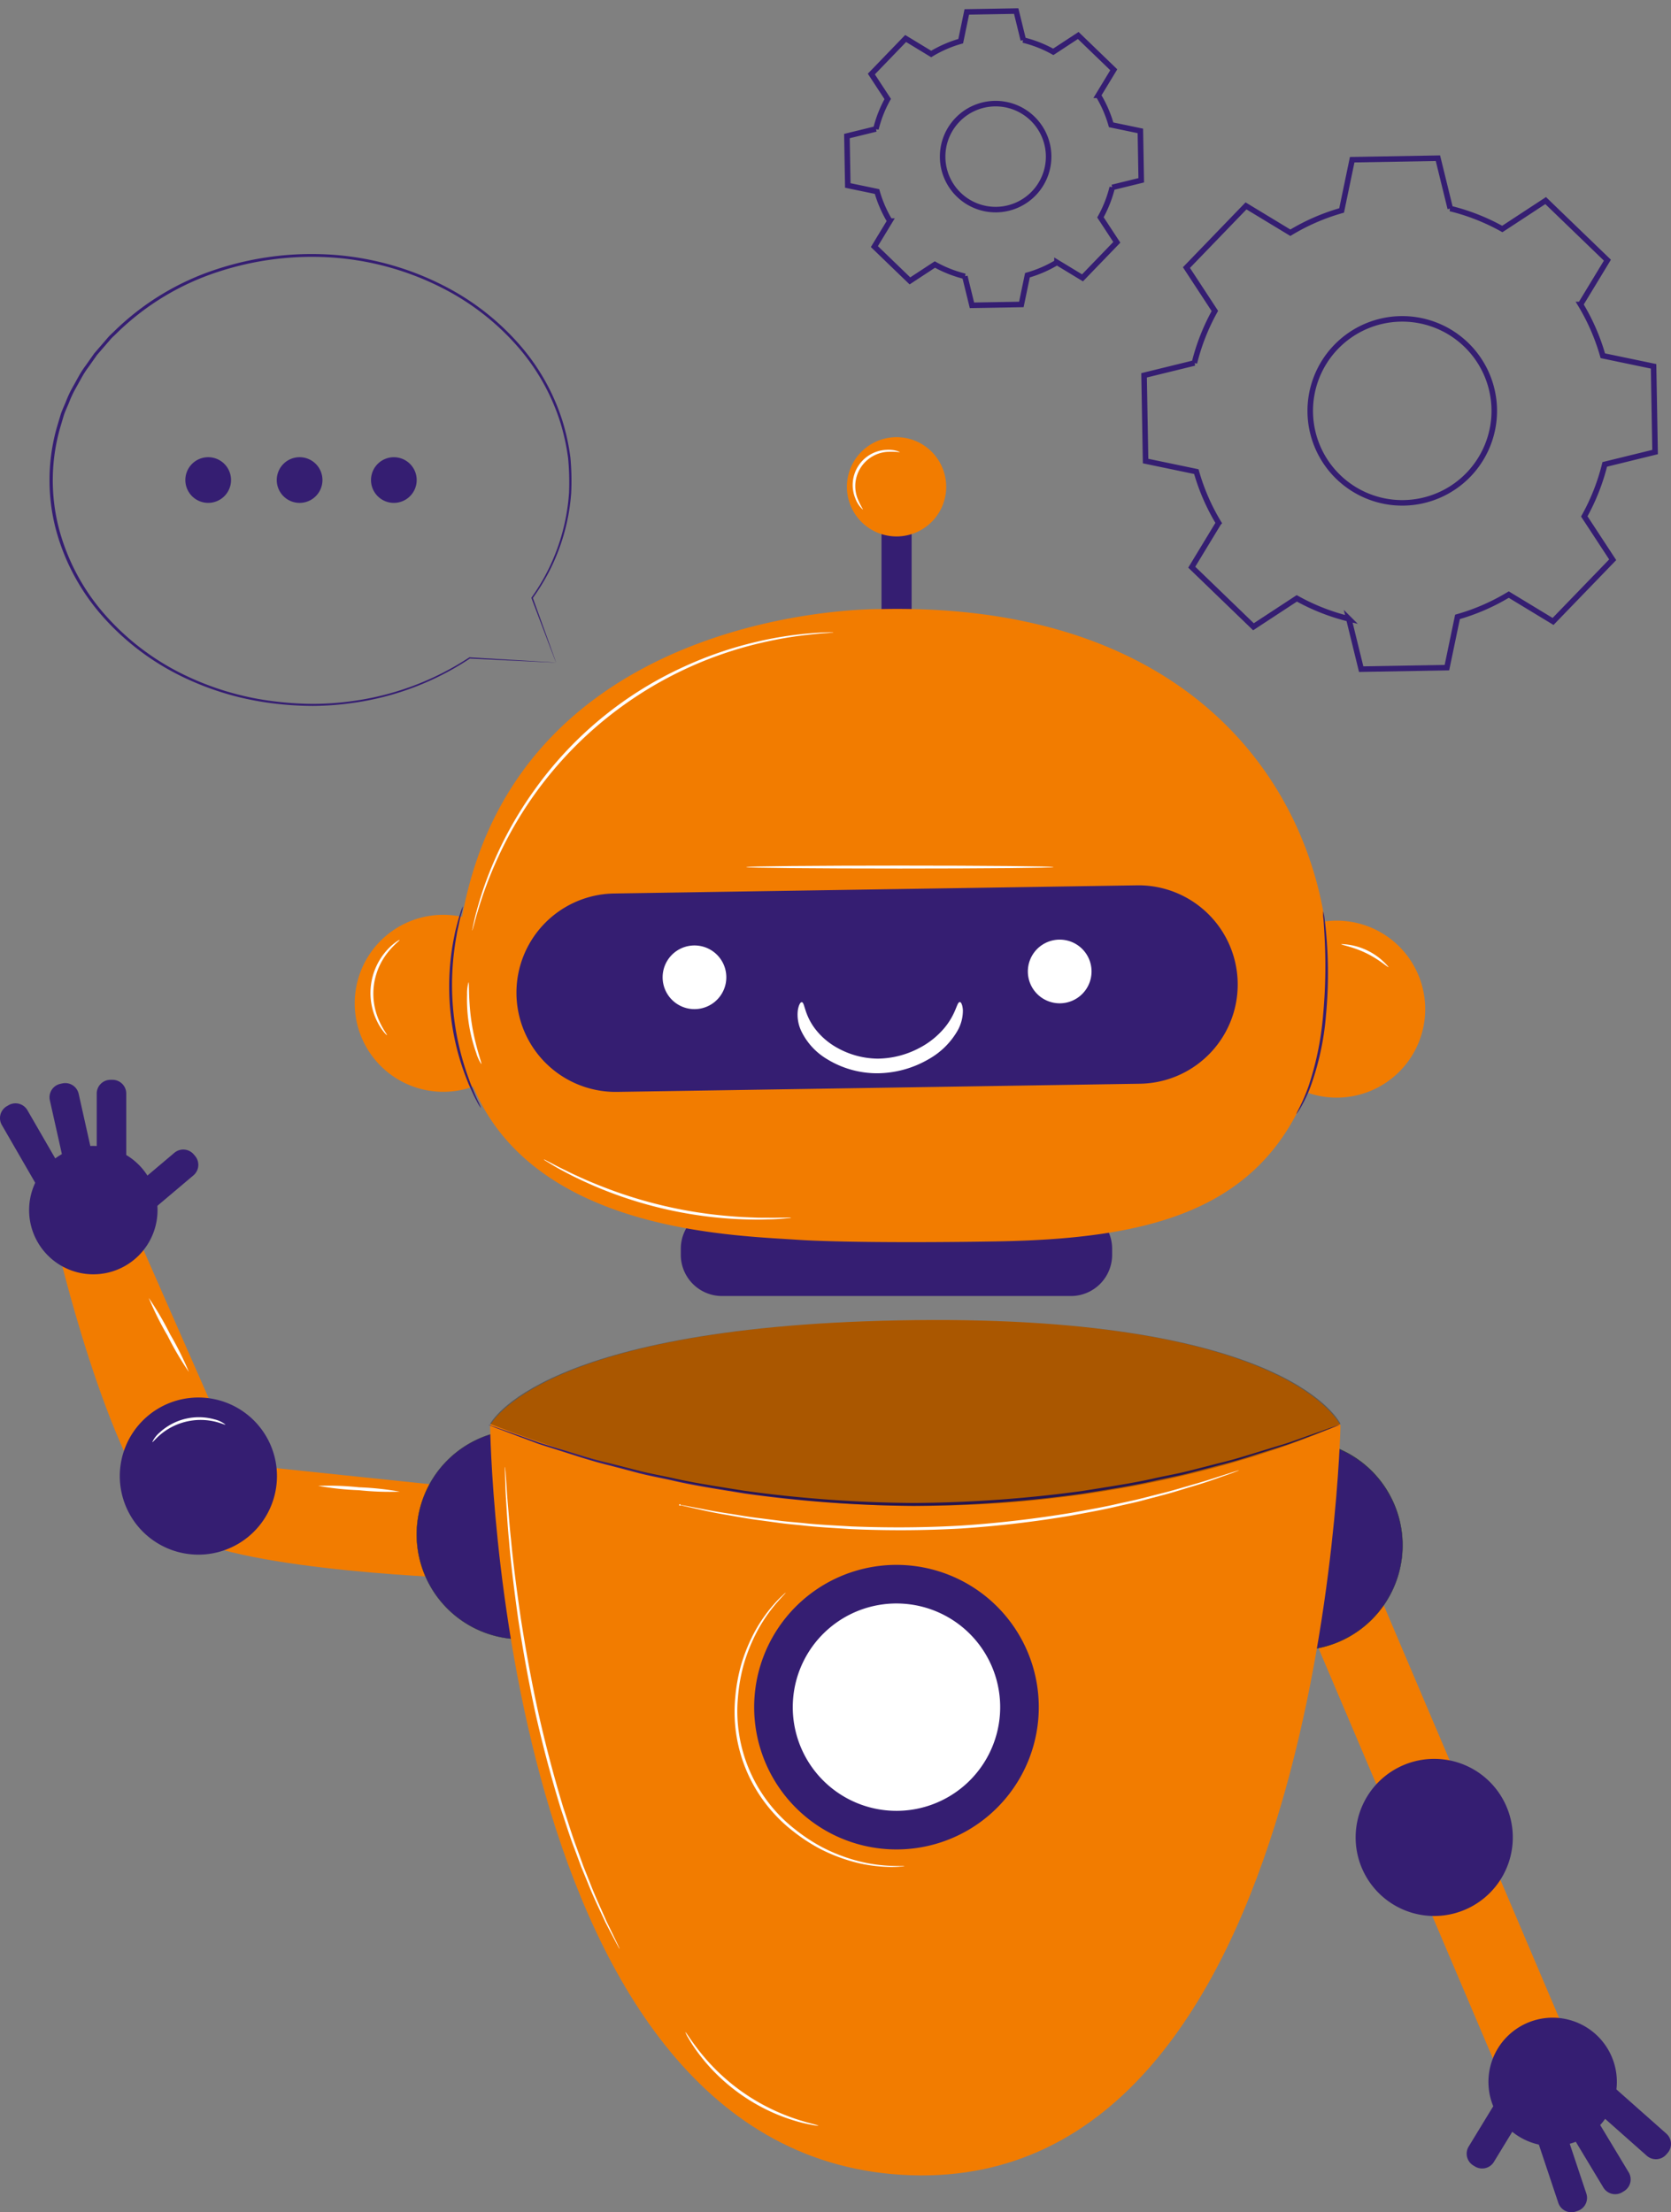 <svg xmlns="http://www.w3.org/2000/svg" data-name="Raggruppa 1841" width="302.079" height="400" viewBox="0 0 302.079 400"><rect x="0" y="0" width="302.079" height="400" fill="#808080" stroke="none"/><defs><clipPath id="gp80nzye1a"><path data-name="Rettangolo 374" style="fill:none" d="M0 0h302.079v400H0z"></path></clipPath><clipPath id="2oa2ymnaib"><path data-name="Rettangolo 372" style="fill:none" d="M0 0h153.725v33.611H0z"></path></clipPath></defs><g data-name="Raggruppa 335" style="clip-path:url(#gp80nzye1a)"><g data-name="Raggruppa 334"><g data-name="Raggruppa 333" style="clip-path:url(#gp80nzye1a)"><path data-name="Tracciato 1942" d="M201.783 39.717a38 38 0 0 1 9.27-4.029l1.91-9.176 15.5-.272 2.231 9.1a37.935 37.935 0 0 1 9.407 3.7l7.836-5.137L259.1 44.678l-4.857 8.01a37.956 37.956 0 0 1 4.029 9.272l9.175 1.91.273 15.5-9.1 2.232a37.984 37.984 0 0 1-3.7 9.406l5.136 7.837L249.278 110l-8.01-4.857a37.976 37.976 0 0 1-9.268 4.032l-1.91 9.177-15.5.272-2.232-9.1a37.951 37.951 0 0 1-9.407-3.7l-7.836 5.137-11.155-10.771 4.857-8.01a38.011 38.011 0 0 1-4.029-9.271l-9.175-1.91-.273-15.5 9.1-2.232a38.061 38.061 0 0 1 3.7-9.406L183 46.016l10.77-11.156zm8.264 20.654a16.634 16.634 0 1 0 23.521-.414 16.633 16.633 0 0 0-23.521.414" transform="translate(31.481 2.365)" style="stroke:#351e72;fill:none"></path><path data-name="Tracciato 1943" d="M137.592 7.763a21.874 21.874 0 0 1 5.339-2.32l1.1-5.286 8.93-.157 1.286 5.243a21.858 21.858 0 0 1 5.418 2.132l4.513-2.959 6.425 6.2-2.8 4.613a21.845 21.845 0 0 1 2.321 5.34l5.285 1.1.157 8.93-5.243 1.286a21.906 21.906 0 0 1-2.132 5.417l2.958 4.513-6.2 6.425-4.614-2.8a21.828 21.828 0 0 1-5.34 2.321l-1.1 5.286-8.93.156-1.286-5.243a21.9 21.9 0 0 1-5.417-2.131l-4.513 2.958-6.425-6.2 2.8-4.613a21.852 21.852 0 0 1-2.321-5.341l-5.285-1.1-.157-8.93 5.243-1.286a21.934 21.934 0 0 1 2.131-5.418l-2.958-4.513 6.2-6.425zm4.76 11.9a9.581 9.581 0 1 0 13.547-.238 9.58 9.58 0 0 0-13.547.238" transform="translate(30.743 2)" style="stroke:#351e72;fill:none"></path><path data-name="Tracciato 1944" d="m100.605 119.17-3.753-11.706a40.717 40.717 0 1 0-9.752 10.849l-.014.018z" transform="translate(.3 .634)" style="fill:none"></path><path data-name="Tracciato 1945" d="M112.914 119.173s-.321-.006-.983-.034l-2.967-.139-11.676-.557a.122.122 0 0 1-.125-.12.114.114 0 0 1 .028-.064l.016-.018.185.16a50.743 50.743 0 0 1-21.2 8.061 52.847 52.847 0 0 1-7.268.543 60.048 60.048 0 0 1-7.79-.537 51.846 51.846 0 0 1-16.034-4.861 45.891 45.891 0 0 1-14.06-10.678 38.9 38.9 0 0 1-8.548-15.816 35.027 35.027 0 0 1 .187-18.527l.691-2.329c.264-.77.623-1.516.931-2.277a20.046 20.046 0 0 1 1.027-2.26q.61-1.1 1.224-2.2a17.212 17.212 0 0 1 1.381-2.141l1.484-2.107 1.714-1.984.861-1c.293-.327.636-.621.953-.933A47.434 47.434 0 0 1 51.6 48.034a54.941 54.941 0 0 1 21.565-2.554 52.047 52.047 0 0 1 19.45 5.552 45.692 45.692 0 0 1 14.016 11.036 38.662 38.662 0 0 1 7.432 13.4 39.423 39.423 0 0 1 1.447 6.7 46.088 46.088 0 0 1 .136 6.346 36.888 36.888 0 0 1-6.962 19.017l.013-.091 3.164 8.763q.52 1.459.8 2.234c.176.5.253.742.253.742s-.112-.268-.308-.776-.487-1.268-.862-2.247l-3.286-8.65a.1.1 0 0 1 .013-.091 36.85 36.85 0 0 0 6.781-18.922 46.134 46.134 0 0 0-.166-6.289 39.253 39.253 0 0 0-1.462-6.63 38.4 38.4 0 0 0-7.4-13.24 45.339 45.339 0 0 0-13.886-10.892 51.517 51.517 0 0 0-19.225-5.46 54.348 54.348 0 0 0-21.292 2.538A46.862 46.862 0 0 0 33.4 59.7c-.313.308-.652.6-.943.921l-.848.982-1.694 1.959-1.464 2.08a16.971 16.971 0 0 0-1.363 2.113l-1.21 2.173a19.937 19.937 0 0 0-1.013 2.231c-.306.751-.661 1.488-.922 2.248q-.343 1.151-.683 2.3a34.62 34.62 0 0 0-.2 18.3 38.481 38.481 0 0 0 8.418 15.636 45.4 45.4 0 0 0 13.876 10.583 51.383 51.383 0 0 0 15.855 4.856 59.484 59.484 0 0 0 7.714.557 52.383 52.383 0 0 0 7.206-.512 50.874 50.874 0 0 0 21.1-7.9.147.147 0 0 1 .186.019.1.1 0 0 1 0 .141l-.016.018-.1-.185 11.574.693 3 .187a62.06 62.06 0 0 1 1.035.074" transform="translate(-12.386 .631)" style="fill:#351e72"></path><path data-name="Tracciato 1946" d="M50.479 85.662a4.129 4.129 0 1 1-4.129-4.13 4.129 4.129 0 0 1 4.129 4.13" transform="translate(-8.713 1.135)" style="fill:#351e72"></path><path data-name="Tracciato 1947" d="M66.778 85.662a4.13 4.13 0 1 1-4.13-4.13 4.13 4.13 0 0 1 4.13 4.13" transform="translate(-8.486 1.135)" style="fill:#351e72"></path><path data-name="Tracciato 1948" d="M83.028 83.6a4.129 4.129 0 1 1-5.641-1.512 4.13 4.13 0 0 1 5.641 1.512" transform="translate(-8.252 1.135)" style="fill:#351e72"></path><path data-name="Tracciato 1949" d="m85.567 266.126-42.753-4.464-18.041-41.055-14.053 3.666s10.387 43.381 22 50.1 51.323 7.943 51.323 7.943z" transform="translate(.149 3.071)" style="fill:#f27c00"></path><path data-name="Tracciato 1950" d="M74.295 273.9a18.941 18.941 0 1 0 18.941-18.941A18.941 18.941 0 0 0 74.295 273.9" transform="translate(1.034 3.549)" style="fill:#351e72"></path><path data-name="Tracciato 1951" d="M93.236 292.863a18.965 18.965 0 1 1 13.411-5.555 18.842 18.842 0 0 1-13.411 5.555m0-37.881a18.917 18.917 0 1 0 13.375 5.54 18.8 18.8 0 0 0-13.375-5.54" transform="translate(1.034 3.549)" style="fill:#263238"></path><path data-name="Tracciato 1952" d="M21.36 263.421a14.206 14.206 0 1 0 14.205-14.206 14.205 14.205 0 0 0-14.205 14.206" transform="translate(.297 3.469)" style="fill:#351e72"></path><path data-name="Tracciato 1953" d="M5.191 215.956A11.607 11.607 0 1 0 16.8 204.35a11.606 11.606 0 0 0-11.609 11.606" transform="translate(.072 2.845)" style="fill:#351e72"></path><path data-name="Tracciato 1954" d="m25.123 217.724 9.542-8.059a2.488 2.488 0 0 0 .3-3.505l-.235-.279a2.487 2.487 0 0 0-3.505-.3l-9.543 8.059z" transform="translate(.302 2.854)" style="fill:#351e72"></path><path data-name="Tracciato 1955" d="M22.584 207.18v-12.131a2.488 2.488 0 0 0-2.488-2.488h-.364a2.488 2.488 0 0 0-2.487 2.488v12.131a.359.359 0 0 0 .359.359h4.621a.359.359 0 0 0 .359-.359" transform="translate(.24 2.681)" style="fill:#351e72"></path><path data-name="Tracciato 1956" d="M16.744 206.927 14.1 195.089a2.488 2.488 0 0 0-2.971-1.884l-.355.079a2.487 2.487 0 0 0-1.885 2.971l2.648 11.839a.36.36 0 0 0 .429.272l4.51-1.009a.359.359 0 0 0 .272-.429" transform="translate(.123 2.689)" style="fill:#351e72"></path><path data-name="Tracciato 1957" d="M11.023 208.509 4.958 198a2.489 2.489 0 0 0-3.4-.912l-.315.183a2.488 2.488 0 0 0-.911 3.4L6.4 211.179a.359.359 0 0 0 .491.131l4-2.311a.357.357 0 0 0 .132-.49" transform="translate(0 2.739)" style="fill:#351e72"></path><path data-name="Rettangolo 370" transform="rotate(-23.02 826.425 -431.266)" style="fill:#f27c00" d="M0 0h13.888v94.241H0z"></path><path data-name="Tracciato 1958" d="M249.742 281.429a18.941 18.941 0 1 0-23.682 12.517 18.941 18.941 0 0 0 23.682-12.517" transform="translate(2.961 3.576)" style="fill:#351e72"></path><path data-name="Tracciato 1959" d="M231.667 294.822a18.995 18.995 0 1 1 8.839-2.207 18.976 18.976 0 0 1-8.839 2.207m-.048-37.9a18.919 18.919 0 1 0 18.1 24.5l.023.008-.023-.008a18.942 18.942 0 0 0-18.1-24.5" transform="translate(2.961 3.576)" style="fill:#263238"></path><path data-name="Tracciato 1960" d="M269.484 332.045a14.205 14.205 0 1 0-17.762 9.388 14.206 14.206 0 0 0 17.762-9.388" transform="translate(3.365 4.366)" style="fill:#351e72"></path><path data-name="Tracciato 1961" d="M288 367.743a11.607 11.607 0 1 0-7.335 14.685A11.607 11.607 0 0 0 288 367.743" transform="translate(3.694 5.009)" style="fill:#351e72"></path><path data-name="Tracciato 1962" d="m268.365 372.268-6.5 10.665a2.488 2.488 0 0 0 .83 3.419l.31.189a2.487 2.487 0 0 0 3.419-.829l6.5-10.665z" transform="translate(3.64 5.182)" style="fill:#351e72"></path><path data-name="Tracciato 1963" d="m274.051 381.509 3.841 11.507a2.488 2.488 0 0 0 3.147 1.572l.346-.115a2.488 2.488 0 0 0 1.572-3.147l-3.841-11.507a.359.359 0 0 0-.454-.227l-4.384 1.464a.358.358 0 0 0-.226.453" transform="translate(3.815 5.284)" style="fill:#351e72"></path><path data-name="Tracciato 1964" d="m279.7 379.891 6.26 10.391a2.487 2.487 0 0 0 3.415.847l.312-.188a2.489 2.489 0 0 0 .847-3.415l-6.26-10.391a.359.359 0 0 0-.493-.122l-3.959 2.385a.359.359 0 0 0-.122.493" transform="translate(3.893 5.248)" style="fill:#351e72"></path><path data-name="Tracciato 1965" d="m284.66 376.554 9.08 8.044a2.487 2.487 0 0 0 3.511-.212l.242-.273a2.488 2.488 0 0 0-.213-3.511l-9.08-8.044a.357.357 0 0 0-.506.03l-3.065 3.46a.358.358 0 0 0 .03.506" transform="translate(3.961 5.185)" style="fill:#351e72"></path><path data-name="Tracciato 1966" d="M87.387 254.468s1.367 132.958 75.982 135.559 77.742-134.608 77.742-135.559c0 0-8.812-19.829-76.862-19.053s-76.862 19.053-76.862 19.053" transform="translate(1.217 3.277)" style="fill:#f27c00"></path><path data-name="Tracciato 1967" d="M128.837 231.337h63.07a7.451 7.451 0 0 0 7.451-7.452v-1.09a7.452 7.452 0 0 0-7.451-7.452h-63.07a7.453 7.453 0 0 0-7.452 7.452v1.09a7.452 7.452 0 0 0 7.452 7.452" transform="translate(1.69 2.998)" style="fill:#351e72"></path><path data-name="Rettangolo 371" transform="translate(159.354 88.57)" style="fill:#351e72" d="M0 0h5.445v27.532H0z"></path><path data-name="Tracciato 1968" d="M222.547 180.177a16 16 0 1 0 16-16 16 16 0 0 0-16 16" transform="translate(3.098 2.286)" style="fill:#f27c00"></path><path data-name="Tracciato 1969" d="M63.246 179.139a16 16 0 1 0 16-16 16 16 0 0 0-16 16" transform="translate(.88 2.271)" style="fill:#f27c00"></path><path data-name="Tracciato 1970" d="M157.771 108.622s-65.052-.782-75.351 55.562 44.716 57.4 60.538 58.464c7.176.484 22.525.533 36.07.3 29.988-.52 51.178-6.325 58.388-34.146a52.881 52.881 0 0 0 1.619-9.964c1.907-30.493-18.733-71.716-81.265-70.214" transform="translate(1.13 1.512)" style="fill:#f27c00"></path><path data-name="Tracciato 1971" d="m204.811 193.751-94.511 1.476a17.938 17.938 0 1 1-.56-35.873l94.509-1.475a17.938 17.938 0 1 1 .56 35.872" transform="translate(1.282 2.198)" style="fill:#351e72"></path><path data-name="Tracciato 1972" d="M129.55 175.464a5.757 5.757 0 1 1-4.542-6.756 5.756 5.756 0 0 1 4.542 6.756" transform="translate(1.645 2.347)" style="fill:#fff"></path><path data-name="Tracciato 1973" d="M194.669 174.425a5.757 5.757 0 1 1-4.542-6.756 5.756 5.756 0 0 1 4.542 6.756" transform="translate(2.551 2.333)" style="fill:#fff"></path><path data-name="Tracciato 1974" d="M185.848 306.663a25.726 25.726 0 1 1-23.783-27.533 25.726 25.726 0 0 1 23.783 27.533" transform="translate(1.872 3.885)" style="fill:#351e72"></path><path data-name="Tracciato 1975" d="M178.791 306.058a18.747 18.747 0 1 1-17.33-20.064 18.746 18.746 0 0 1 17.33 20.064" transform="translate(1.968 3.981)" style="fill:#fff"></path><path data-name="Tracciato 1977" d="M151 86.936a8.974 8.974 0 1 0 8.974-8.974A8.975 8.975 0 0 0 151 86.936" transform="translate(2.102 1.085)" style="fill:#f27c00"></path><path data-name="Tracciato 1978" d="M145.946 172.751c.562.046.282 2.059 1.931 4.736a12.856 12.856 0 0 0 4.011 4.016 15.266 15.266 0 0 0 7.1 2.4 16.417 16.417 0 0 0 7.553-1.38 14.852 14.852 0 0 0 4.9-3.4c2.258-2.405 2.462-4.423 3.025-4.391.22 0 .45.512.451 1.464a7.327 7.327 0 0 1-1.375 3.888 13.771 13.771 0 0 1-5.306 4.5 18.7 18.7 0 0 1-9.563 1.948 17.309 17.309 0 0 1-8.94-3.235 11.894 11.894 0 0 1-4.148-5.154 6.9 6.9 0 0 1-.427-4.014c.226-.937.574-1.405.79-1.378" transform="rotate(-4.01 266.133 191.565)" style="fill:#fff"></path><path data-name="Tracciato 1979" d="M231.142 199.168c-.1-.056 1.071-1.825 2.193-5.02a54.842 54.842 0 0 0 2.638-12.922 95.625 95.625 0 0 0 .3-13.233 126.85 126.85 0 0 0-.235-4.012 7.886 7.886 0 0 1-.052-1.478 7.879 7.879 0 0 1 .257 1.457c.139.943.276 2.315.4 4.013a80.6 80.6 0 0 1-.151 13.3 49.809 49.809 0 0 1-2.814 13 24.951 24.951 0 0 1-1.722 3.657 7.958 7.958 0 0 1-.821 1.234" transform="translate(3.218 2.262)" style="fill:#351e72"></path><path data-name="Tracciato 1980" d="M82.582 161.6a8.056 8.056 0 0 1-.321 1.447c-.125.458-.272 1.021-.4 1.683s-.331 1.4-.456 2.243a50.016 50.016 0 0 0-.713 5.908 49.046 49.046 0 0 0 1.284 14.465 49.96 49.96 0 0 0 1.742 5.691c.272.8.592 1.5.845 2.128s.491 1.155.695 1.585a7.966 7.966 0 0 1 .571 1.368 8 8 0 0 1-.755-1.278c-.233-.417-.5-.934-.78-1.555s-.626-1.311-.923-2.113a44.651 44.651 0 0 1-1.867-5.709 46.059 46.059 0 0 1-1.3-14.613 44.387 44.387 0 0 1 .832-5.948c.15-.843.369-1.586.536-2.243s.337-1.218.494-1.669a8 8 0 0 1 .518-1.39" transform="translate(1.115 2.25)" style="fill:#351e72"></path><path data-name="Tracciato 1981" d="M87.081 254.089a2.383 2.383 0 0 1 .391.115l1.13.384 4.324 1.524 3.119 1.113c1.149.384 2.414.745 3.764 1.166 2.709.805 5.758 1.846 9.224 2.662l5.408 1.387c1.883.475 3.874.827 5.917 1.27 4.079.937 8.5 1.574 13.146 2.325A234.789 234.789 0 0 0 164 268.216a234.946 234.946 0 0 0 30.5-2.176c4.642-.75 9.069-1.386 13.148-2.323 2.043-.443 4.034-.8 5.917-1.269l5.409-1.386c3.466-.815 6.514-1.856 9.224-2.661 1.35-.42 2.615-.781 3.764-1.164l3.119-1.113 4.319-1.524 1.13-.383a2.382 2.382 0 0 1 .391-.115 2.336 2.336 0 0 1-.371.164l-1.111.433-4.293 1.618-3.108 1.158c-1.145.4-2.407.774-3.755 1.208-2.7.832-5.751 1.9-9.217 2.739l-5.41 1.423c-1.884.485-3.877.849-5.923 1.3-4.084.957-8.517 1.61-13.168 2.376A230.5 230.5 0 0 1 164 268.744a230.382 230.382 0 0 1-30.562-2.228c-4.65-.767-9.083-1.421-13.166-2.378-2.046-.454-4.038-.818-5.922-1.3l-5.41-1.423c-3.466-.841-6.512-1.908-9.217-2.742-1.347-.434-2.61-.81-3.755-1.208l-3.108-1.159-4.293-1.618-1.111-.434a2.387 2.387 0 0 1-.372-.164" transform="translate(1.212 3.537)" style="fill:#351e72"></path><g data-name="Raggruppa 332" style="opacity:.3"><g data-name="Raggruppa 331"><g data-name="Raggruppa 330" style="clip-path:url(#2oa2ymnaib)" transform="translate(88.604 238.67)"><path data-name="Tracciato 1982" d="M0 18.79S8.812.79 76.862.023s76.862 18.767 76.862 18.767-68.642 33.348-153.725 0"></path></g></g></g><path data-name="Tracciato 1983" d="M149.495 112.777a.81.81 0 0 1-.234.04l-.687.063c-.6.063-1.5.081-2.642.219a71.2 71.2 0 0 0-9.6 1.591 69.694 69.694 0 0 0-47.765 39.418 71.349 71.349 0 0 0-3.383 9.123c-.352 1.1-.54 1.973-.716 2.552l-.192.664a.824.824 0 0 1-.083.223.8.8 0 0 1 .03-.234l.141-.676c.143-.59.3-1.475.622-2.583a64.737 64.737 0 0 1 3.24-9.22 68.582 68.582 0 0 1 7.153-12.606 67.585 67.585 0 0 1 27.135-22.393 68.587 68.587 0 0 1 13.734-4.631 64.558 64.558 0 0 1 9.667-1.433c1.15-.107 2.048-.092 2.654-.121l.691-.01a.859.859 0 0 1 .235.014" transform="translate(1.172 1.57)" style="fill:#fff"></path><path data-name="Tracciato 1984" d="M85.855 189.96a7.479 7.479 0 0 1-.925-2.025 28.77 28.77 0 0 1-1.656-10.566 7.483 7.483 0 0 1 .262-2.209c.165.007-.064 3.392.592 7.489.628 4.1 1.882 7.255 1.727 7.311" transform="translate(1.159 2.438)" style="fill:#fff"></path><path data-name="Tracciato 1985" d="M69.033 184.827c-.025.021-.23-.164-.549-.547a9.825 9.825 0 0 1-1.147-1.771 11.563 11.563 0 0 1 1.736-13.087 9.857 9.857 0 0 1 1.57-1.411c.407-.286.653-.412.671-.384.059.075-.855.695-1.958 2.039a11.961 11.961 0 0 0-1.682 12.681c.714 1.586 1.435 2.422 1.359 2.48" transform="translate(.92 2.334)" style="fill:#fff"></path><path data-name="Tracciato 1986" d="M160.555 80.65a13.673 13.673 0 0 0-2.386-.058 6.218 6.218 0 0 0-5.313 8.275 13.716 13.716 0 0 0 1.046 2.145c-.022.021-.211-.125-.49-.45a5.511 5.511 0 0 1-.908-1.572 6.366 6.366 0 0 1 5.63-8.77 5.535 5.535 0 0 1 1.807.171c.413.119.624.229.613.259" transform="translate(2.117 1.117)" style="fill:#fff"></path><path data-name="Tracciato 1987" d="M247.7 172.519c-.111.12-1.688-1.386-4.071-2.527-2.372-1.165-4.53-1.472-4.5-1.633a11.6 11.6 0 0 1 8.576 4.16" transform="translate(3.329 2.343)" style="fill:#fff"></path><path data-name="Tracciato 1988" d="M110.752 348.727a.773.773 0 0 1-.129-.195c-.09-.163-.2-.359-.332-.6l-1.232-2.326-.873-1.689-.953-2.052c-.689-1.469-1.467-3.147-2.22-5.047l-1.219-2.969-1.208-3.261c-.871-2.242-1.608-4.7-2.478-7.262a229.117 229.117 0 0 1-4.517-16.986c-1.339-6.093-2.365-11.948-3.174-17.29-.746-5.35-1.337-10.182-1.662-14.255-.2-2.033-.316-3.877-.418-5.5s-.19-3.014-.222-4.156q-.056-1.658-.087-2.628c0-.274-.007-.5-.009-.684a.8.8 0 0 1 .014-.233.78.78 0 0 1 .04.231c.016.186.036.409.062.681l.186 2.622c.065 1.139.17 2.531.312 4.146s.274 3.454.495 5.483c.371 4.063 1 8.881 1.771 14.218.832 5.328 1.871 11.167 3.207 17.247 1.366 6.07 2.907 11.8 4.466 16.956.855 2.556 1.575 5.017 2.426 7.258l1.175 3.264 1.183 2.973c.73 1.905 1.481 3.589 2.144 5.067q.488 1.109.912 2.066l.83 1.706 1.142 2.368.285.623a.769.769 0 0 1 .081.22" transform="translate(1.253 3.642)" style="fill:#fff"></path><path data-name="Tracciato 1989" d="M71.5 266.021a52.376 52.376 0 0 1-7.409-.263 52.045 52.045 0 0 1-7.372-.791 52.311 52.311 0 0 1 7.41.264 52.341 52.341 0 0 1 7.371.79" transform="translate(.79 3.688)" style="fill:#fff"></path><path data-name="Tracciato 1990" d="M33.773 244.839a55.335 55.335 0 0 1-3.859-6.568 55.355 55.355 0 0 1-3.395-6.821 55.14 55.14 0 0 1 3.859 6.569 55.307 55.307 0 0 1 3.395 6.82" transform="translate(.369 3.222)" style="fill:#fff"></path><path data-name="Tracciato 1991" d="M146.255 379.293a5.2 5.2 0 0 1-1.187-.145 25.061 25.061 0 0 1-3.172-.766 33.127 33.127 0 0 1-4.522-1.737 34.455 34.455 0 0 1-9.676-6.8 32.994 32.994 0 0 1-3.165-3.668 25.076 25.076 0 0 1-1.794-2.724 5.211 5.211 0 0 1-.538-1.069c.086-.052.934 1.425 2.628 3.566a37.76 37.76 0 0 0 3.21 3.549 36.939 36.939 0 0 0 9.546 6.711 37.52 37.52 0 0 0 4.426 1.82c2.588.87 4.264 1.168 4.244 1.266" transform="translate(1.701 5.045)" style="fill:#fff"></path><path data-name="Tracciato 1992" d="M161.687 333.477a3.627 3.627 0 0 1-.711.073 18.475 18.475 0 0 1-2.048.059 26.786 26.786 0 0 1-7.434-1.207 30.818 30.818 0 0 1-4.842-1.948 31.466 31.466 0 0 1-5.035-3.252 27.3 27.3 0 0 1-10.522-24.234 31.476 31.476 0 0 1 1.062-5.9 30.86 30.86 0 0 1 1.884-4.868 26.8 26.8 0 0 1 4.194-6.255 18.492 18.492 0 0 1 1.442-1.456 3.567 3.567 0 0 1 .538-.469c.04.041-.675.719-1.825 2.06a28.49 28.49 0 0 0-4.013 6.282 31.363 31.363 0 0 0-1.8 4.824 31.69 31.69 0 0 0-1 5.819 27.11 27.11 0 0 0 10.341 23.817 31.679 31.679 0 0 0 4.933 3.242 31.324 31.324 0 0 0 4.753 1.981 28.454 28.454 0 0 0 7.33 1.357c1.765.076 2.75.017 2.752.074" transform="translate(1.824 3.954)" style="fill:#fff"></path><path data-name="Tracciato 1993" d="M40.377 254.067c-.043.085-.784-.293-2.063-.584a11.315 11.315 0 0 0-9.589 2.3c-1.008.84-1.5 1.513-1.574 1.456a4.926 4.926 0 0 1 1.326-1.735 10.469 10.469 0 0 1 9.929-2.383 4.954 4.954 0 0 1 1.97.945" transform="translate(.378 3.518)" style="fill:#fff"></path><path data-name="Tracciato 1994" d="M188.623 154.624c0 .147-12.449.265-27.8.265s-27.8-.118-27.8-.265 12.446-.263 27.8-.263 27.8.118 27.8.263" transform="translate(1.852 2.149)" style="fill:#fff"></path><path data-name="Tracciato 1995" d="M141.682 217.293a1.641 1.641 0 0 1-.47.076l-1.357.118c-.588.05-1.311.1-2.151.111s-1.8.066-2.854.032a73.436 73.436 0 0 1-7.417-.445 75.342 75.342 0 0 1-17.689-4.165 73.8 73.8 0 0 1-6.838-2.912c-.96-.443-1.8-.913-2.539-1.3s-1.371-.751-1.876-1.06l-1.161-.71a1.577 1.577 0 0 1-.386-.278 1.649 1.649 0 0 1 .439.187l1.209.622c.518.28 1.156.616 1.911.976s1.6.809 2.563 1.228c1.907.892 4.227 1.844 6.842 2.791a80.993 80.993 0 0 0 17.58 4.141c2.762.319 5.264.5 7.368.555 1.053.057 2 .035 2.841.045s1.558 0 2.147-.02l1.36-.017a1.67 1.67 0 0 1 .477.029" transform="translate(1.35 2.878)" style="fill:#fff"></path><path data-name="Tracciato 1996" d="M222.279 262.216a1.041 1.041 0 0 1-.242.111l-.729.273-2.821 1c-1.224.441-2.728.956-4.5 1.476s-3.769 1.191-6.026 1.753l-3.529.934c-1.229.319-2.524.583-3.856.892-2.66.645-5.538 1.151-8.561 1.722a196 196 0 0 1-19.868 2.338 195.829 195.829 0 0 1-20.01.111c-3.07-.2-5.99-.346-8.709-.66-1.361-.144-2.678-.247-3.936-.414l-3.618-.495c-2.309-.282-4.374-.693-6.2-1s-3.379-.627-4.648-.915l-2.922-.651-.756-.183a.134.134 0 1 1 .011-.053l.768.132 2.94.553c1.272.257 2.833.555 4.658.825s3.887.665 6.2.924l3.614.459c1.257.155 2.573.247 3.93.382 2.714.3 5.628.428 8.69.61 6.131.246 12.883.26 19.955-.152 7.066-.457 13.764-1.3 19.817-2.29 3.017-.556 5.892-1.045 8.549-1.67 1.331-.3 2.625-.552 3.854-.86l3.53-.9c2.258-.538 4.262-1.173 6.036-1.675s3.29-.978 4.522-1.389l2.851-.909.745-.223a1.061 1.061 0 0 1 .261-.06" transform="translate(1.686 3.65)" style="fill:#fff"></path></g></g></g></svg>